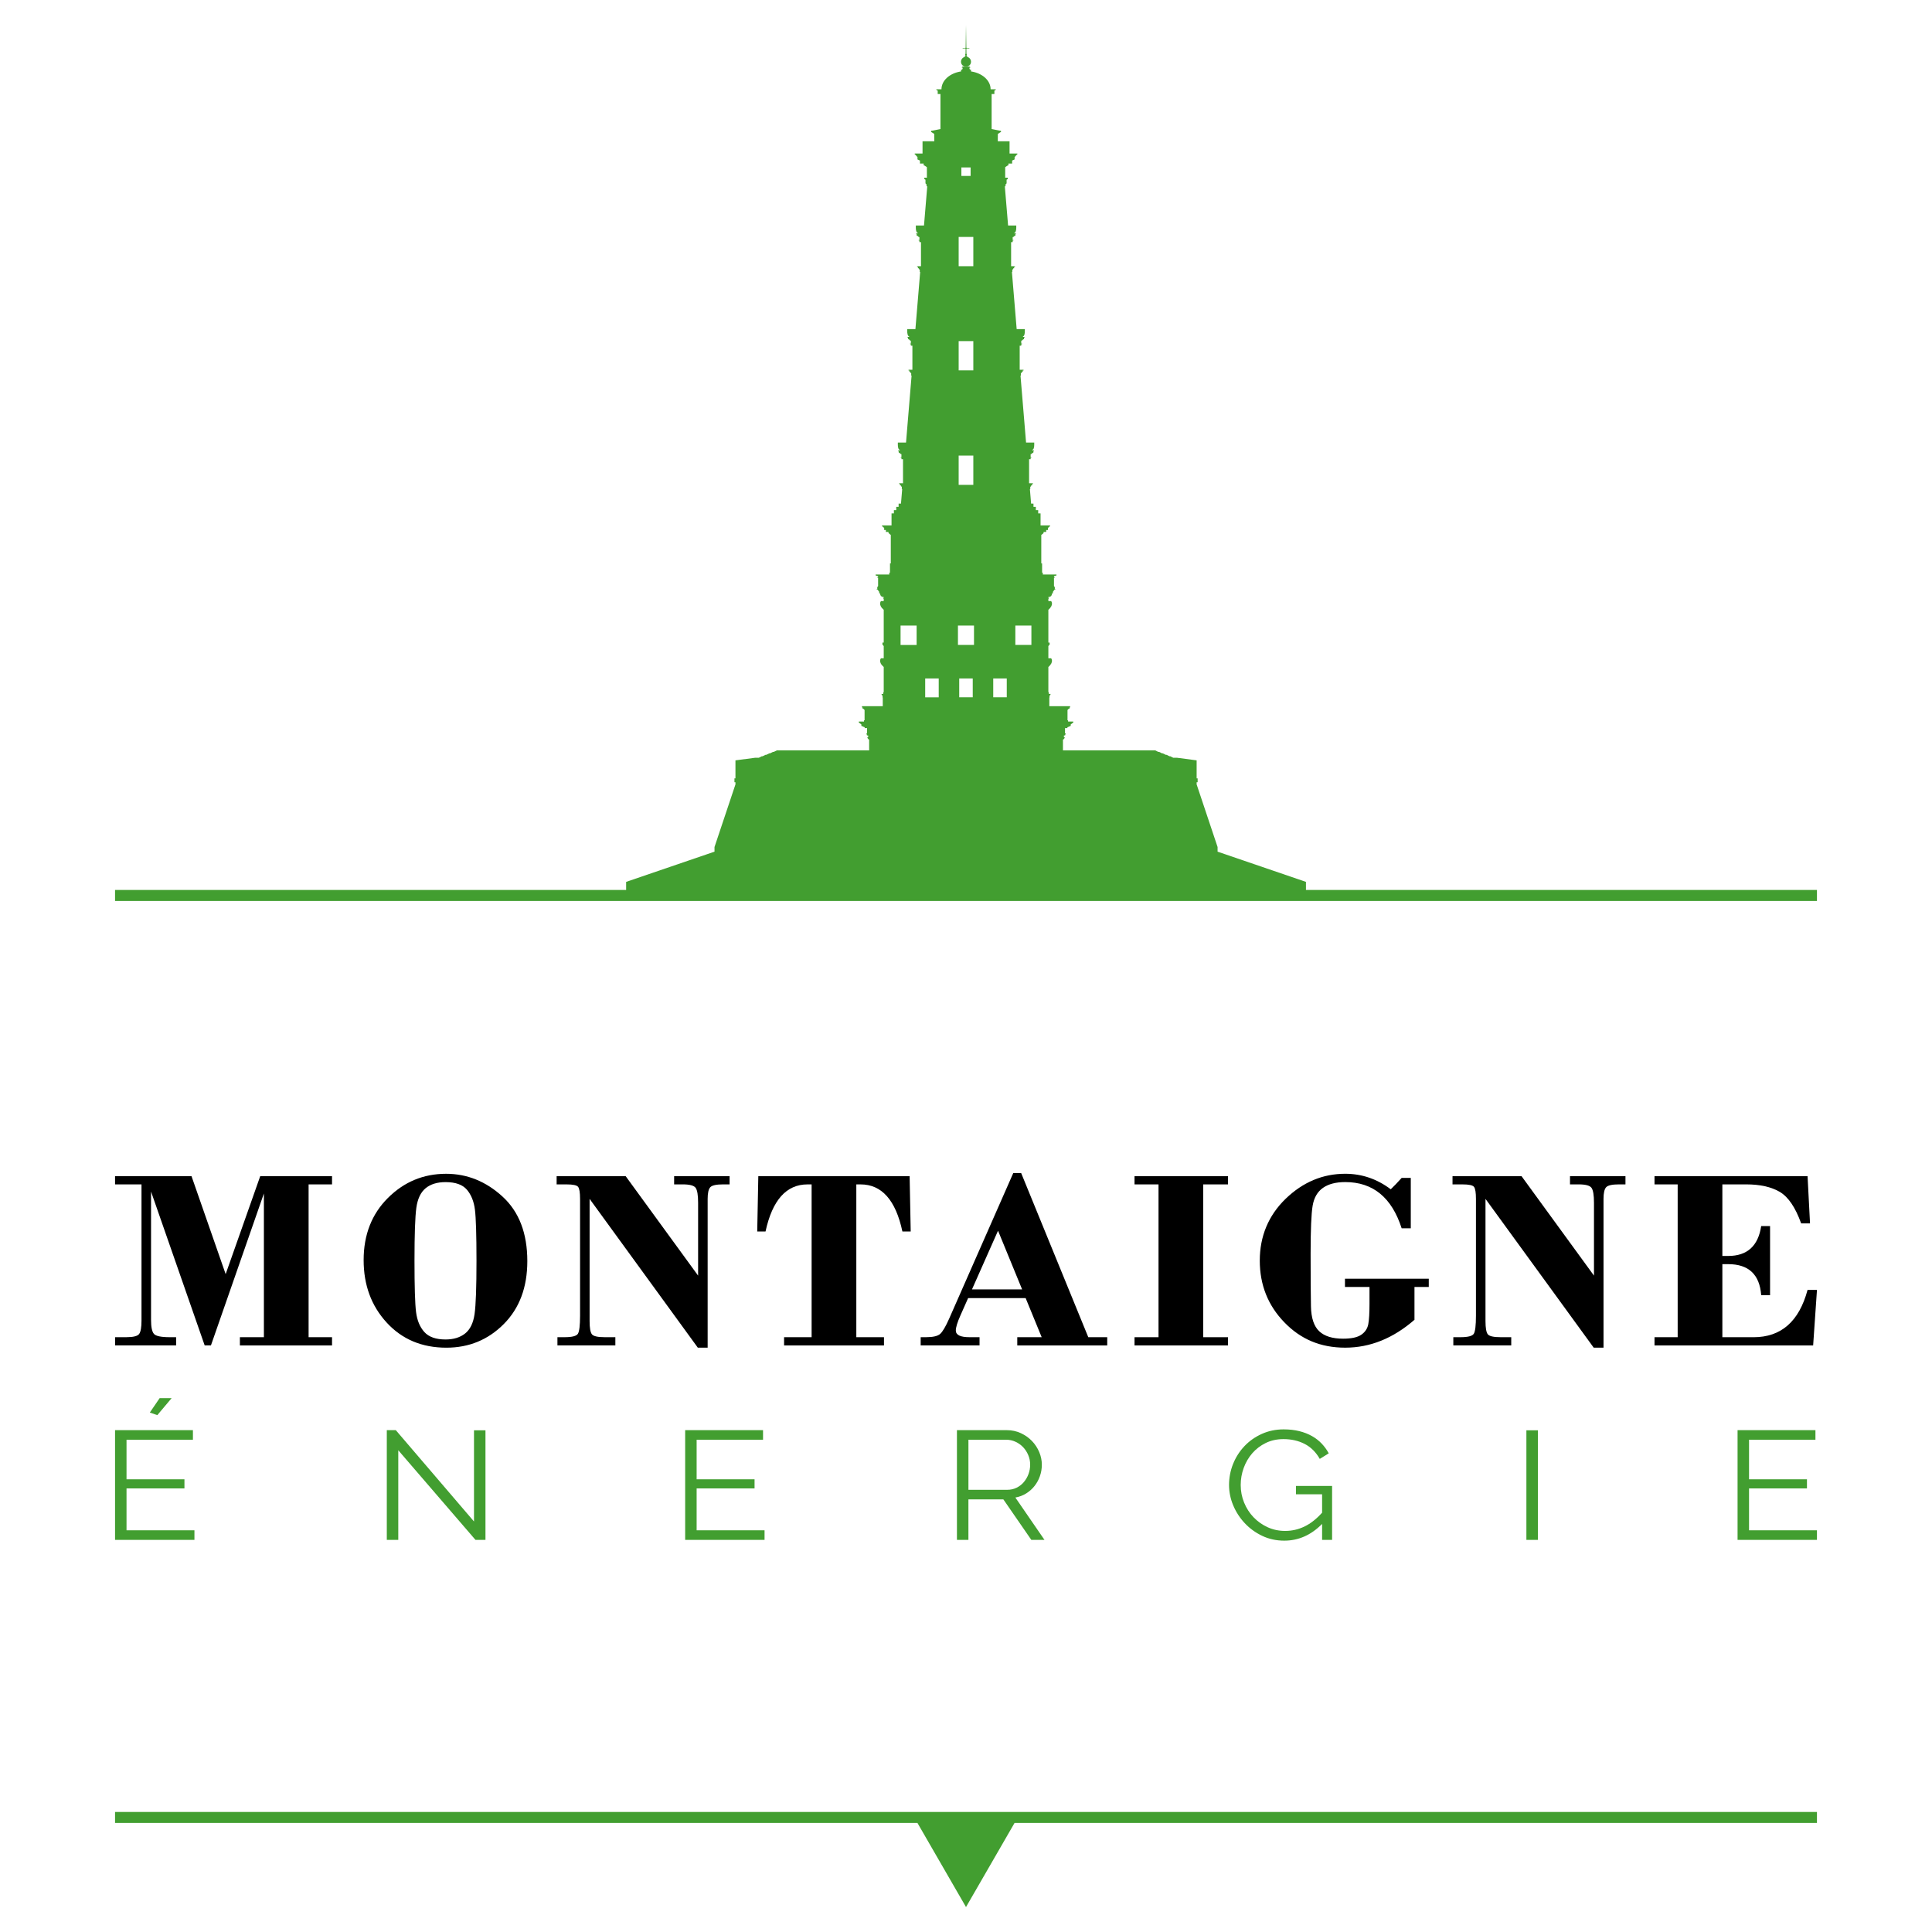 <svg xmlns="http://www.w3.org/2000/svg" id="ENERGIE" viewBox="0 0 1000 1000"><defs><style>.cls-1{fill:#429e30;}</style></defs><g><path class="cls-1" d="M100.64,792.08v4.96H59.55v-56.8h40.31v4.96h-34.37v20.48h29.98v4.72h-29.98v21.68h35.14Zm-19.21-59.6l-3.88-1.36,5.08-7.44h6.2l-7.41,8.8Z"></path><path class="cls-1" d="M206.15,750.64v46.4h-5.94v-56.8h4.65l40.48,47.28v-47.2h5.94v56.72h-5.17l-39.97-46.4Z"></path><path class="cls-1" d="M395.73,792.08v4.96h-41.09v-56.8h40.31v4.96h-34.37v20.48h29.98v4.72h-29.98v21.68h35.14Z"></path><path class="cls-1" d="M495.31,797.04v-56.8h25.76c2.64,0,5.08,.52,7.32,1.56s4.16,2.4,5.77,4.08c1.61,1.68,2.85,3.59,3.75,5.72,.89,2.13,1.34,4.29,1.34,6.48s-.33,4.07-.99,5.96c-.66,1.89-1.59,3.6-2.8,5.12-1.2,1.52-2.64,2.8-4.31,3.84s-3.53,1.75-5.6,2.12l15.07,21.92h-6.81l-14.47-20.96h-18.09v20.96h-5.94Zm5.94-25.92h20.07c1.78,0,3.4-.36,4.87-1.08,1.47-.72,2.71-1.69,3.75-2.92,1.03-1.23,1.84-2.61,2.41-4.16,.57-1.55,.86-3.17,.86-4.88s-.33-3.35-.99-4.92c-.66-1.57-1.55-2.95-2.67-4.12-1.12-1.17-2.44-2.11-3.96-2.8-1.52-.69-3.11-1.04-4.78-1.04h-19.55v25.92Z"></path><path class="cls-1" d="M684.29,788.8c-5.68,5.76-12.2,8.64-19.55,8.64-4.13,0-7.94-.83-11.41-2.48-3.47-1.65-6.49-3.84-9.04-6.56-2.56-2.72-4.55-5.8-5.99-9.24-1.44-3.44-2.15-6.97-2.15-10.6s.7-7.41,2.11-10.88c1.41-3.47,3.36-6.52,5.86-9.16,2.5-2.64,5.48-4.75,8.96-6.32,3.47-1.57,7.25-2.36,11.33-2.36,2.99,0,5.7,.31,8.14,.92,2.44,.61,4.62,1.47,6.55,2.56,1.92,1.09,3.6,2.4,5.04,3.92,1.43,1.52,2.64,3.19,3.62,5l-4.65,2.88c-2.01-3.52-4.62-6.11-7.84-7.76-3.22-1.65-6.86-2.48-10.94-2.48-3.39,0-6.45,.67-9.17,2-2.73,1.33-5.05,3.11-6.98,5.32-1.92,2.21-3.4,4.75-4.44,7.6-1.03,2.85-1.55,5.8-1.55,8.84,0,3.2,.59,6.24,1.77,9.12s2.8,5.4,4.87,7.56c2.07,2.16,4.49,3.88,7.28,5.16,2.78,1.28,5.81,1.92,9.09,1.92,3.5,0,6.83-.76,9.99-2.28,3.16-1.52,6.2-3.91,9.13-7.16v-9.52h-13.52v-4.32h18.69v27.92h-5.17v-8.24Z"></path><path class="cls-1" d="M790.06,797.04v-56.72h5.94v56.72h-5.94Z"></path><path class="cls-1" d="M940.45,792.08v4.96h-41.09v-56.8h40.31v4.96h-34.37v20.48h29.98v4.72h-29.98v21.68h35.14Z"></path></g><polygon class="cls-1" points="940.45 937.86 59.55 937.86 59.55 943.56 474.87 943.56 500 987.09 525.13 943.56 940.45 943.56 940.45 937.86"></polygon><g><path d="M99.13,608.79l17.67,50.69,17.89-50.69h37.17v4.25h-12.13v79.1h12.13v4.25h-47.69v-4.25h12.42v-74.4l-27.41,78.64h-3.24l-27.76-79.62v66.42c0,3.66,.49,6.07,1.48,7.22,.99,1.15,3.71,1.73,8.18,1.73h3.32v4.25h-31.6v-4.25h5.78c3.67,0,5.9-.57,6.7-1.7,.8-1.13,1.2-3.42,1.2-6.86v-70.54h-13.69v-4.25h39.58Z"></path><path d="M188.22,652.23c0-13.11,4.19-23.83,12.56-32.17,8.37-8.34,18.41-12.51,30.12-12.51,10.86,0,20.59,3.92,29.17,11.76,8.58,7.84,12.87,18.99,12.87,33.44,0,13.54-4.06,24.4-12.17,32.56-8.11,8.16-18.02,12.25-29.73,12.25-12.65,0-22.95-4.33-30.9-13-7.95-8.66-11.92-19.44-11.92-32.33Zm58.41,.39c0-13.41-.27-22.25-.81-26.52-.54-4.27-1.93-7.71-4.16-10.32-2.23-2.61-5.91-3.92-11.04-3.92-4.33,0-7.77,1.06-10.33,3.17-2.56,2.11-4.16,5.5-4.8,10.16-.63,4.66-.95,13.76-.95,27.3s.27,22.29,.81,26.62c.54,4.33,1.98,7.78,4.3,10.35,2.33,2.57,5.98,3.85,10.97,3.85,4.14,0,7.51-1.03,10.12-3.1,2.61-2.07,4.24-5.43,4.9-10.09,.66-4.66,.99-13.82,.99-27.5Z"></path><path d="M323.85,608.79l37.49,51.47v-37.69c0-3.96-.42-6.54-1.27-7.74-.85-1.2-3.08-1.8-6.7-1.8h-4.44v-4.25h28.71v4.25h-3.32c-3.57,0-5.81,.5-6.7,1.5-.89,1-1.34,3.01-1.34,6.01v77.01h-5.09l-56.01-77.01v63.29c0,3.53,.4,5.8,1.2,6.8,.8,1,3.01,1.5,6.63,1.5h5.5v4.25h-29.98v-4.25h3.74c3.81,0,6.09-.59,6.84-1.76,.75-1.18,1.13-4.29,1.13-9.35v-60.47c0-3.31-.34-5.39-1.02-6.24-.68-.85-2.67-1.27-5.96-1.27h-5.15v-4.25h35.74Z"></path><path d="M392.52,608.79h78.3l.56,28.61h-4.3c-3.48-16.24-10.7-24.36-21.66-24.36h-2.19v79.1h14.32v4.25h-51.71v-4.25h14.25v-79.1h-2.12c-10.96,0-18.2,8.12-21.73,24.36h-4.3l.56-28.61Z"></path><path d="M530.89,671.89h-29.79l-3.99,8.99c-1.59,3.57-2.38,6.17-2.38,7.78,0,2.32,2.35,3.47,7.06,3.47h5.22v4.25h-30.47v-4.25h2.75c3.62,0,6.07-.57,7.34-1.7,1.27-1.14,2.82-3.77,4.66-7.91l33.18-75.36h4.08l34.75,84.98h9.8v4.25h-46.56v-4.25h12.64l-8.31-20.25Zm-27.79-4.51h25.94l-12.46-30.37-13.48,30.37Z"></path><path d="M622.78,613.04v79.1h12.84v4.25h-48.39v-4.25h12.42v-79.1h-12.42v-4.25h48.39v4.25h-12.84Z"></path><path d="M732.13,666.14v16.98c-11.05,9.62-23,14.43-35.84,14.43s-23.07-4.38-31.53-13.13c-8.47-8.75-12.7-19.4-12.7-31.94s4.47-23.38,13.4-32.01c8.94-8.62,19.21-12.93,30.83-12.93,8.61,0,16.46,2.68,23.56,8.03,1.6-1.52,3.48-3.48,5.64-5.88h4.73v26.06h-4.73c-5.13-15.94-14.86-23.91-29.2-23.91-4.84,0-8.69,1-11.53,3-2.85,2-4.62,5.06-5.33,9.18-.71,4.11-1.06,12.44-1.06,24.98s.06,21.22,.18,27.21c.12,5.99,1.54,10.27,4.27,12.84,2.73,2.57,6.84,3.85,12.35,3.85,4.33,0,7.48-.69,9.45-2.06,1.98-1.37,3.17-3.19,3.6-5.45,.42-2.26,.63-5.75,.63-10.45v-8.82h-12.7v-4.25h43.38v4.25h-7.41Z"></path><path d="M787.55,608.79l37.49,51.47v-37.69c0-3.96-.42-6.54-1.27-7.74-.85-1.2-3.08-1.8-6.7-1.8h-4.44v-4.25h28.71v4.25h-3.32c-3.58,0-5.81,.5-6.7,1.5-.89,1-1.34,3.01-1.34,6.01v77.01h-5.08l-56.01-77.01v63.29c0,3.53,.4,5.8,1.2,6.8s3.01,1.5,6.63,1.5h5.5v4.25h-29.98v-4.25h3.74c3.81,0,6.09-.59,6.84-1.76,.75-1.18,1.13-4.29,1.13-9.35v-60.47c0-3.31-.34-5.39-1.02-6.24-.68-.85-2.67-1.27-5.96-1.27h-5.15v-4.25h35.74Z"></path><path d="M891.49,613.04v37.04h3.03c9.83,0,15.52-5.16,17.07-15.48h4.59v35.79h-4.59c-.8-10.71-6.49-16.07-17.07-16.07h-3.03v37.82h16.16c14.25,0,23.56-8.16,27.94-24.49h4.87l-1.98,28.74h-82.11v-4.25h11.99v-79.1h-11.99v-4.25h79.22l1.27,24.43h-4.59c-2.97-8.27-6.66-13.71-11.06-16.3-4.4-2.59-10.21-3.89-17.42-3.89h-12.3Z"></path></g><g><path class="cls-1" d="M502.59,31.96c0-1.2-.82-2.21-1.93-2.5v-.32h-.33v-.76h.1v-.47h-.2s-.04-2.61-.04-2.61c.08-.04,.14-.12,.17-.2h1.38v-.26h-1.38c-.03-.09-.1-.16-.18-.21l-.18-11.73-.18,11.73c-.08,.04-.15,.12-.18,.21h-1.38v.26h1.38c.03,.09,.09,.16,.17,.2l-.04,2.61h0s-.2,0-.2,0v.47h.1v.76h-.33v.32c-1.11,.29-1.93,1.3-1.93,2.5,0,1.43,1.16,2.59,2.59,2.59s2.59-1.16,2.59-2.59Z"></path><path class="cls-1" d="M675.96,460.65v-4.19l-45.74-15.64v-2.4l-10.84-32.41v-1.12h.52v-2.02h-.52v-9.31l-10.21-1.35h-1.9l-1.52-.76h-.41l-1.53-.76h-.41l-1.53-.76h-.4l-1.53-.76h-.43l-1.53-.76h-47.8v-5.6h.21l.67-.84v-.41h-.37v-.9h.64v-.52h.26v-.52h-.34s0-2.78,0-2.78h1.24v-.49h.24l1.48-.66v-.75l1.32-.96v-.51h-2.69v-.64h-.3v-5.34l.66-.66h.38v-.66h.31v-.66h-10.76v-4.47h.1v-1.05h.2l.42-.83h-.97v-.73h-.17v-.37h-.08v-12.83c3.11-2.7,1.42-4.52,1.42-4.52h-1.42v-6.33l.66-.73v-1.08h-.66v-16.94c3.11-2.7,1.42-4.52,1.42-4.52h-1.42v-1.13l.47-.54h-.47v-.42c.79,0,1.87-.4,1.87-1.88h.48v-.8l.86-1.16h.46v-.26h-.33v-1.02l-.43-.54v-4.3h.35v-.26h-.33v-.52l1.03-.4h.23v-.52h-7.06v-.94h-.37v-4.8h-.42v-14.73l1.18-.96v-.59h1.36v-1.03h.89v-1.03l.87-.81h.23v-.52h-4.91v-6.22h-1.22v-1.69h-1.22v-1.69h-1.22v-1.69h-1.23l-.63-7.53h.2v-1.18h.15l.4-.72h.39v-.72h.44v-.39h-2v-12.45h.8v-.76h.32l.18-.31h-.49v-1.53h.27l.81-.73h.32v-.73h.26v-.49h-.74v-.42h.33c.72-.91,.61-2.37,.61-3.63h-4.23l-2.88-34.68h.2v-1.18h.15l.4-.72h.39v-.72h.44v-.39h-2v-12.45h.8v-.76h.32l.18-.31h-.49v-1.53h.27l.81-.73h.32v-.73h.26v-.49h-.74v-.42h.33c.72-.91,.61-2.37,.61-3.63h-4.23l-2.46-29.55h.2v-1.18h.15l.4-.72h.39v-.72h.44v-.39h-2v-12.45h.8v-.76h.32l.18-.31h-.49v-1.53h.27l.81-.73h.32v-.73h.26v-.49h-.74v-.42h.33c.72-.91,.61-2.37,.61-3.63h-4.23l-1.69-20.3h.37v-.92l.55-.58v-1.89l.62-.41v-.65h-1.35v-5.45l1.35-.9h.32v-.96h1.92v-1.55l1.28-.58v-1.21l1.23-1.38h.2v-.48h-4.04v-6.36h-6.09l.03-3.78,1.35-.9h.26v-.73h-.26l-4.57-.9v-18.14h1.43v-1.74l.73-.41v-.29h-2.68c0-4.57-4.31-8.38-10.15-9.25v-.88h-.29c-.32,0-.67-.6-.48-1.11h.45l-.29-.48h-3.92l-.29,.48h.45c.19,.51-.16,1.11-.48,1.11h-.29v.88c-5.84,.88-10.15,4.69-10.15,9.25h-2.68v.29l.73,.41v1.74h1.43v18.14l-4.57,.9h-.26v.73h.26l1.35,.9,.03,3.78h-6.09v6.36h-4.04v.48h.2l1.23,1.38v1.21l1.28,.58v1.55h1.92v.96h.32l1.35,.9v5.45h-1.35v.65l.62,.41v1.89l.55,.58v.92h.37l-1.69,20.3h-4.23c0,1.26-.11,2.72,.61,3.63h.33v.42h-.74v.49h.26v.73h.32l.81,.73h.27v1.53h-.49l.18,.31h.32v.76h.8v12.45h-2v.39h.44v.72h.39l.4,.72h.15v1.18h.2l-2.46,29.55h-4.23c0,1.26-.11,2.72,.61,3.63h.33v.42h-.74v.49h.26v.73h.32l.81,.73h.27v1.53h-.49l.18,.31h.32v.76h.8v12.45h-2v.39h.44v.72h.39l.4,.72h.15v1.18h.2l-2.88,34.68h-4.23c0,1.26-.11,2.72,.61,3.63h.33v.42h-.74v.49h.26v.73h.32l.81,.73h.27v1.53h-.49l.18,.31h.32v.76h.8v12.45h-2v.39h.44v.72h.39l.4,.72h.15v1.18h.2l-.63,7.53h-1.23v1.69h-1.22v1.69h-1.22v1.69h-1.22v6.22h-4.91v.52h.23l.87,.81v1.03h.89v1.03h1.36v.59l1.18,.96v14.73h-.42v4.8h-.37v.94h-7.06v.52h.23l1.03,.4v.52h-.33v.26h.35v4.3l-.43,.54v1.02h-.33v.26h.46l.86,1.16v.8h.48c0,1.48,1.08,1.88,1.87,1.88v.42h-.47l.47,.54v1.13h-1.42s-1.69,1.83,1.42,4.52v16.94h-.66v1.08l.66,.73v6.33h-1.42s-1.69,1.83,1.42,4.52v12.83h-.08v.37h-.17v.73h-.97l.42,.83h.2v1.05h.1v4.47h-10.76v.66h.31v.66h.38l.66,.66v5.34h-.3v.64h-2.69v.51l1.32,.96v.75l1.48,.66h.24v.49h1.24v2.78h-.34s0,.52,0,.52h.26v.52h.64v.9h-.37v.41l.67,.84h.21v5.6h-47.8l-1.53,.76h-.43l-1.53,.76h-.4l-1.53,.76h-.41l-1.53,.76h-.41l-1.52,.76h-1.9l-10.21,1.35v9.31h-.52v2.02h.52v1.12l-10.84,32.41v2.4l-45.74,15.64v4.19H59.55v5.7H940.45v-5.7h-264.49Zm-201.52-126.82h-8.31v-10.04h8.31v10.04Zm11.44,27.09h-7v-9.75h7v9.75Zm11.73-274.24h4.78v4.38h-4.78v-4.38Zm-1.41,35.97h7.59v15.14h-7.59v-15.14Zm0,53.92h7.59v15.14h-7.59v-15.14Zm0,59.24h7.59v15.14h-7.59v-15.14Zm7.29,125.1h-7v-9.75h7v9.75Zm.65-27.09h-8.31v-10.04h8.31v10.04Zm16.96,27.09h-7v-9.75h7v9.75Zm12.75-27.09h-8.31v-10.04h8.31v10.04Z"></path></g></svg>